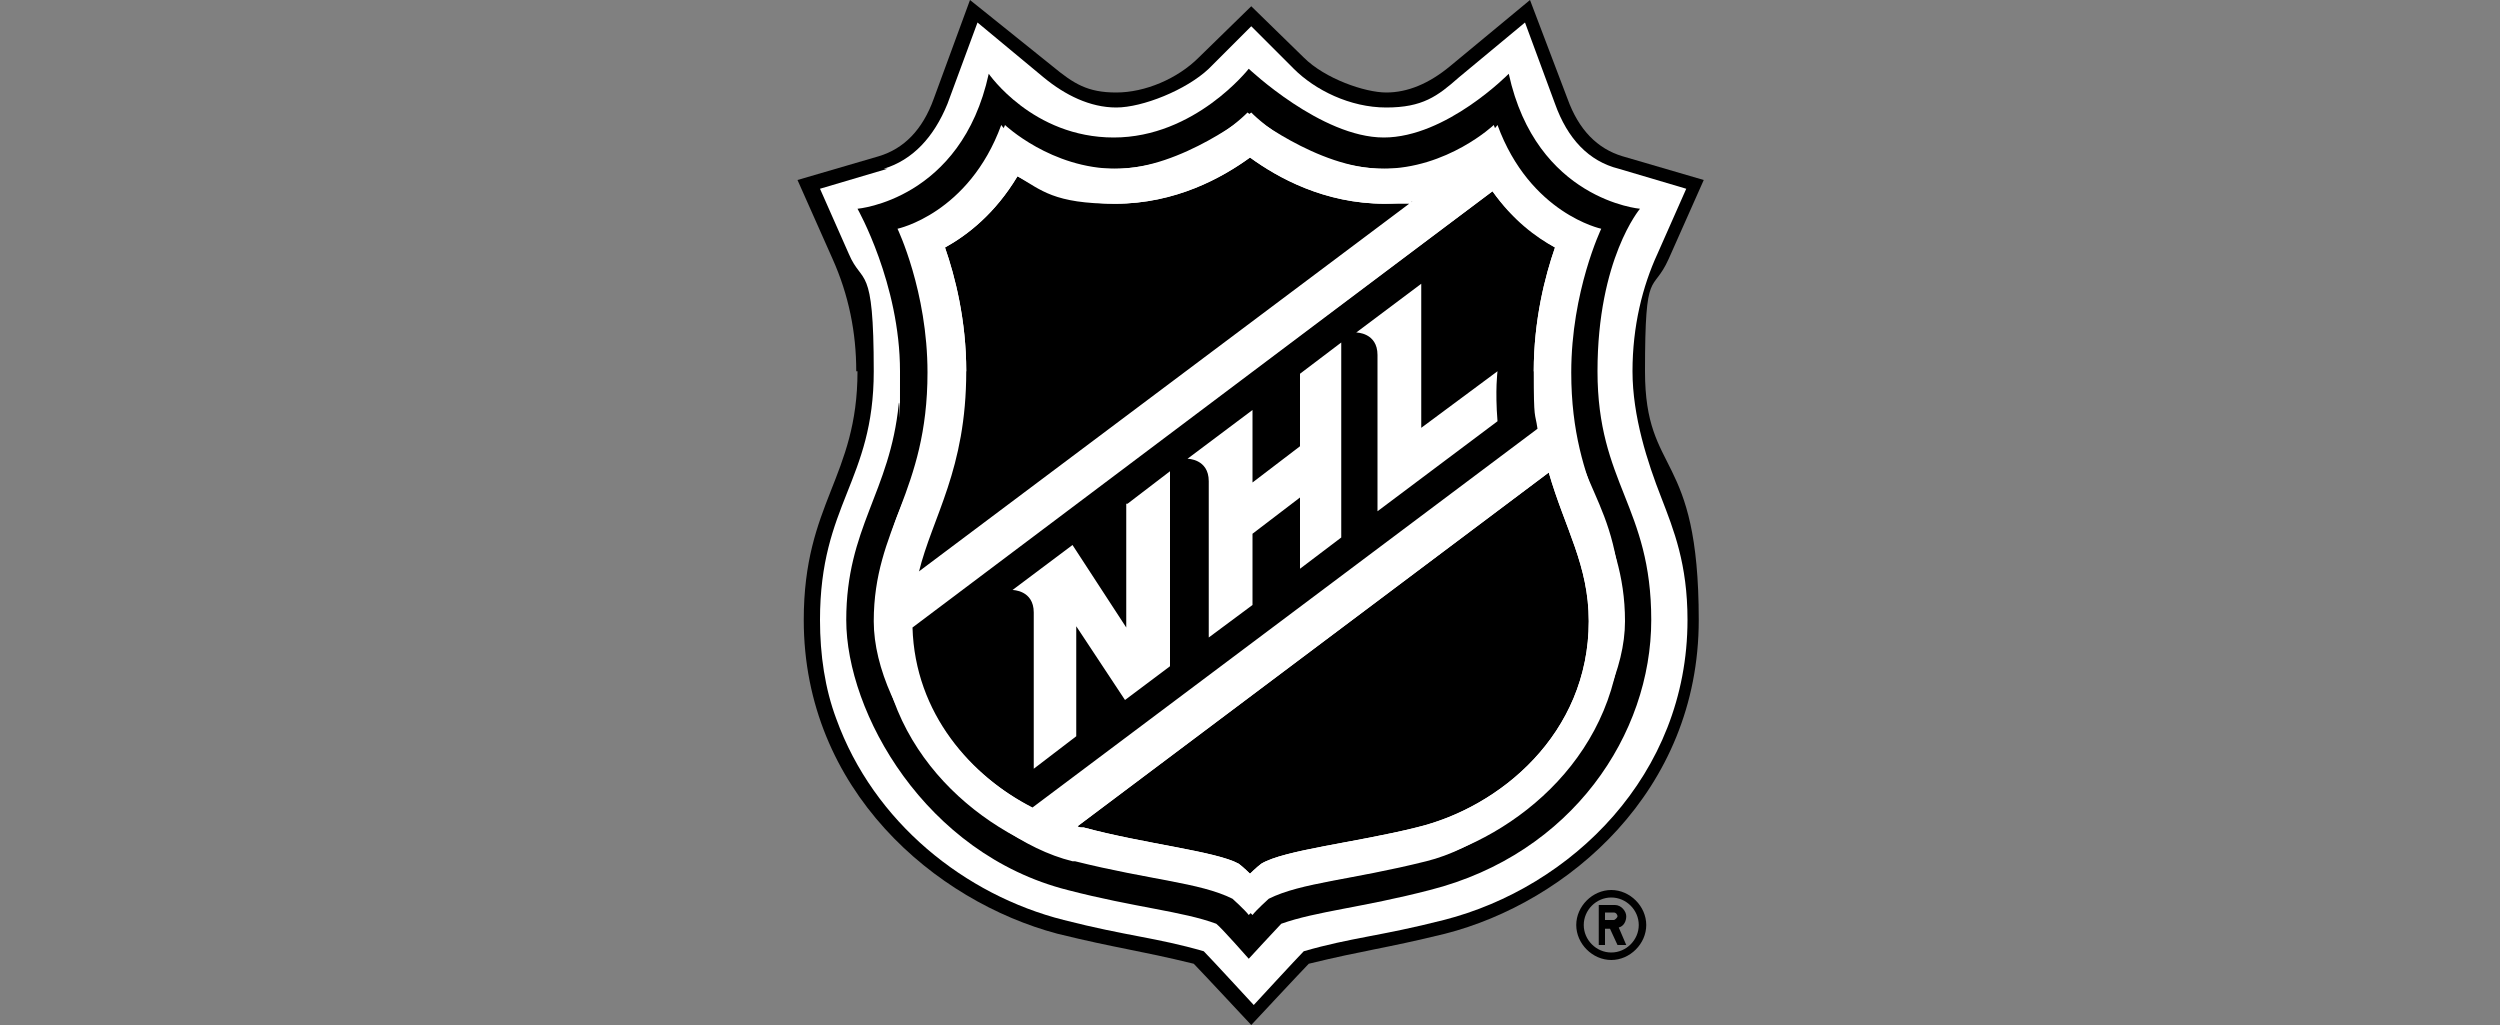 <svg viewBox="0 0 200 82" xmlns="http://www.w3.org/2000/svg" id="SPORTS">
  <rect x="0" y="0" width="200" height="82" fill="#808080" stroke="none"/>
  <defs>
    <style>
      .cls-1 {
        fill: #fff;
      }
    </style>
  </defs>
  <path d="M126.1,74c0,1.5,1.3,2.8,2.8,2.8s2.8-1.3,2.8-2.8-1.3-2.8-2.8-2.8-2.8,1.3-2.8,2.8ZM131.1,74c0,1.2-1,2.2-2.2,2.2s-2.2-1-2.2-2.2,1-2.2,2.2-2.2,2.2,1,2.2,2.2ZM127.8,75.6h.6v-1.3h.4l.6,1.3h.7l-.6-1.4c.4-.1.6-.5.6-.9s-.4-.9-.9-.9h-1.3v3.2ZM128.4,73h.7c.2,0,.3.2.3.3s-.2.3-.3.3h-.7v-.7Z"></path>
  <path d="M68.6,29.7c0,8.5-4.3,10.5-4.3,19.9,0,13.6,10.5,22.5,20.3,25.1,4.9,1.2,6.4,1.3,10.9,2.4.4.4,4.6,4.9,4.6,4.9,0,0,4.2-4.5,4.6-4.9,4.5-1.1,6-1.2,10.9-2.4,9.8-2.5,20.3-11.4,20.3-25.1s-4.3-11.4-4.3-19.9.6-6.1,1.9-9l2.8-6.3-6.5-1.9c-2-.6-3.5-2.1-4.4-4.6L122.4,0l-6.4,5.3c-1.7,1.4-3.4,2.1-5.1,2.1s-4.9-1.1-6.6-2.8l-4.2-4.1-4.2,4.1c-1.7,1.7-4.3,2.8-6.6,2.8s-3.4-.7-5.1-2.1L77.6,0l-2.9,7.9c-.9,2.5-2.4,4-4.4,4.6l-6.5,1.9,2.8,6.3c1.3,2.9,1.9,5.9,1.9,9Z"></path>
  <path d="M70.7,13.5c2.3-.7,4-2.5,5.1-5.2l2.4-6.5,5.3,4.4c1.7,1.4,3.7,2.4,5.8,2.4s5.6-1.4,7.4-3.1l3.4-3.4,3.4,3.4c1.7,1.7,4.5,3.1,7.4,3.1s4.1-.9,5.8-2.4l5.3-4.4,2.4,6.5c1,2.8,2.7,4.6,5.1,5.2l5.4,1.6-2.3,5.2c-1.2,2.6-2,5.8-2,9.4s1.2,7.3,2.3,10.1c1,2.6,2.1,5.3,2.1,9.8,0,12.4-9.3,21.4-19.5,24-5.1,1.3-7.4,1.4-11.2,2.5-.5.5-4,4.3-4,4.3,0,0-3.5-3.8-4-4.3-3.8-1.1-6.1-1.2-11.2-2.5-7.9-2-15.2-7.8-18.2-16.1-.9-2.4-1.3-5.1-1.3-7.9,0-9.3,4.3-11.1,4.3-19.9s-.9-6.8-2-9.4l-2.3-5.2,5.4-1.6Z" class="cls-1"></path>
  <path d="M127.1,49.7c0,9-7.1,14.9-13.8,16.5-4.8,1.2-10.6,1.8-12.4,2.9-.4.3-.9.8-.9.8,0,0-.5-.5-.9-.8-1.8-1-7.6-1.6-12.4-2.9-.2,0-.4,0-.5-.1l37.7-28.3c1.3,4.5,3.2,7.4,3.2,11.9ZM113,16.1c-.7.1-1.5.2-2.2.2-4.8,0-8.6-2.1-10.8-3.7-2.2,1.6-5.9,3.7-10.8,3.7s-5.9-1.1-7.8-2.2c-1.8,3-4,4.7-5.8,5.7.8,2.3,1.7,5.8,1.7,9.9,0,7.9-2.7,11.6-3.8,16.1l39.6-29.7ZM122.7,29.7c0-4.1.9-7.6,1.7-9.9-1.5-.8-3.4-2.2-5-4.5l-46.4,34.9c.2,6.9,4.7,11.9,9.7,14.5l40.4-30.3c-.2-1.4-.3-2.9-.3-4.6Z"></path>
  <path d="M71.9,32.3c-.7,7.1-4.2,9.9-4.2,17.3s6.3,18.7,17.7,21.6c5.4,1.4,9.2,1.7,11.9,2.7.4.3,2.6,2.8,2.6,2.8,0,0,2.3-2.5,2.6-2.8,2.8-1,6.5-1.3,11.9-2.7,11.4-2.9,17.7-12.5,17.7-21.6s-4.3-10.9-4.3-19.9,3.4-13,3.4-13c0,0-8.3-.7-10.5-10.8,0,0-5,5.1-10,5.1s-10.8-5.5-10.8-5.5c0,0-4.3,5.5-10.8,5.5s-10-5.1-10-5.1c-2.2,10.1-10.5,10.8-10.5,10.8,0,0,3.4,6,3.4,13s0,1.8-.1,2.6ZM72.1,18.3s5.6-1.1,8.3-8.3c0,0,3.7,3.5,8.9,3.5s10.8-4.5,10.8-4.5c0,0,4.3,4.5,10.8,4.5s8.9-3.5,8.9-3.5c2.6,7.1,8.3,8.3,8.3,8.3,0,0-2.4,5-2.4,11.5,0,9.6,4.3,12.4,4.3,19.9s-8.2,17.3-15.9,19.2c-6,1.5-10,1.7-12.6,3,0,0-1,.9-1.3,1.3-.4-.4-1.3-1.3-1.3-1.3-2.7-1.3-6.6-1.5-12.6-3-7.6-1.9-15.9-8.7-15.9-19.2s4.3-10.3,4.3-19.9-2.4-11.5-2.4-11.5Z"></path>
  <path d="M90.2,40.3l3.4-2.6v15.6l-3.6,2.7-3.9-5.9v8.8l-3.4,2.6v-12.5c0-1.8-1.7-1.8-1.7-1.8l4.8-3.6,4.3,6.6v-9.9ZM104,35.7l-3.8,2.9v-5.8l-5.2,3.9s1.7,0,1.7,1.8v12.5l3.5-2.6v-5.7l3.8-2.9v5.7l3.3-2.5v-15.6l-3.3,2.5v5.8ZM113.7,34.3v-11.6l-5.2,3.9s1.7,0,1.7,1.8v12.5l9.6-7.2c-.2-2.5,0-4,0-4l-6.2,4.6Z" class="cls-1"></path>
  <path d="M86,68.9c6,1.5,10,1.7,12.6,3,0,0,1,.9,1.3,1.3.4-.4,1.3-1.3,1.3-1.3,2.7-1.3,6.6-1.5,12.6-3,7.6-1.9,15.9-8.7,15.9-19.2s-4.3-10.3-4.3-19.9,2.4-11.5,2.4-11.5c0,0-5.6-1.1-8.3-8.3,0,0-3.7,3.5-8.9,3.5s-10.8-4.5-10.8-4.5c0,0-4.3,4.5-10.8,4.5s-8.9-3.5-8.9-3.5c-2.6,7.1-8.3,8.3-8.3,8.3,0,0,2.4,5,2.4,11.5,0,9.6-4.3,12.4-4.3,19.9s8.2,17.3,15.9,19.2ZM127.1,49.7c0,9-7.1,14.9-13.8,16.5-4.8,1.2-10.6,1.8-12.4,2.9-.4.3-.9.8-.9.8,0,0-.5-.5-.9-.8-1.8-1-7.6-1.6-12.4-2.9-.2,0-.4,0-.5-.1l37.7-28.3c1.3,4.5,3.2,7.4,3.2,11.9ZM124.4,19.8c-.8,2.3-1.7,5.8-1.7,9.9s.1,3.2.3,4.6l-40.4,30.3c-5.1-2.6-9.5-7.6-9.7-14.5L119.4,15.3c1.6,2.2,3.5,3.6,5,4.5ZM77.3,29.7c0-4.1-.9-7.6-1.7-9.9,1.8-1,4-2.7,5.8-5.7,1.9,1.1,4.6,2.2,7.8,2.2,4.8,0,8.6-2.1,10.8-3.7,2.2,1.6,5.9,3.7,10.8,3.7s1.5,0,2.2-.2l-39.6,29.7c1.1-4.5,3.8-8.2,3.8-16.1Z" class="cls-1"></path>
</svg>